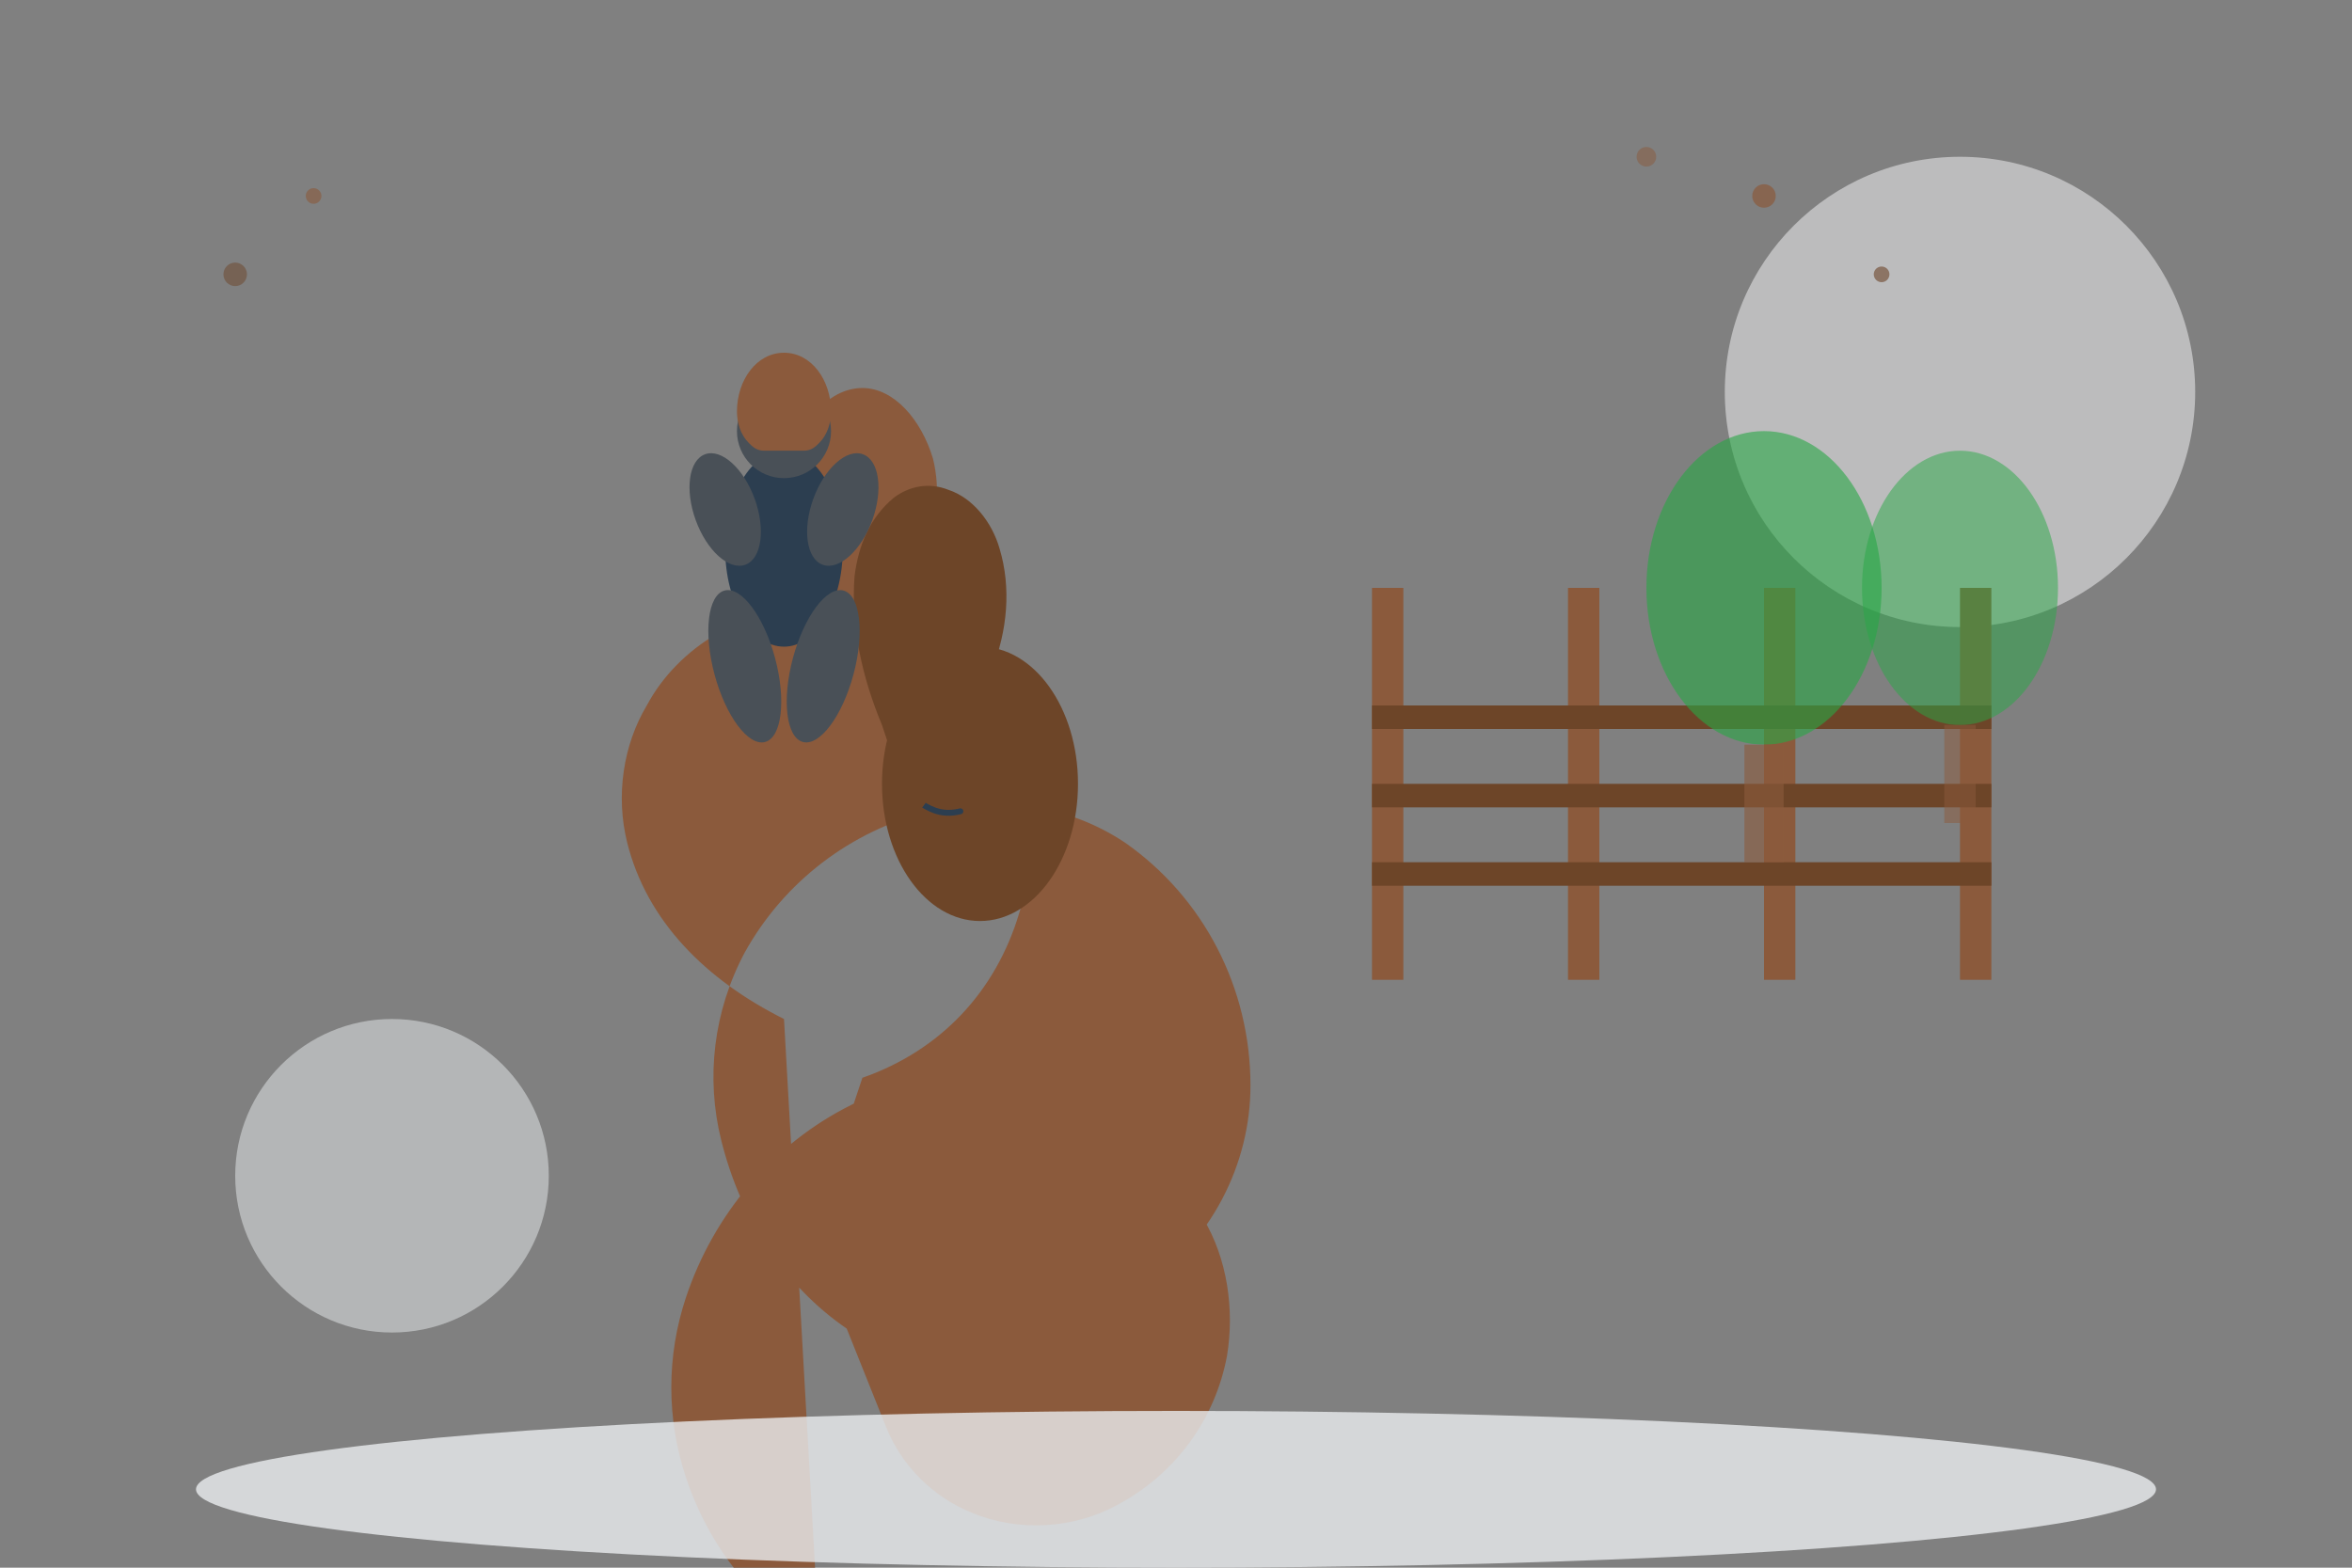 <svg width="600" height="400" viewBox="0 0 600 400" fill="none" xmlns="http://www.w3.org/2000/svg">
  <rect x="0" y="0" width="600" height="400" fill="#808080" stroke="none"/>
  <!-- Background elements -->
  <circle cx="500" cy="100" r="60" fill="#f8f9fa" opacity="0.5"/>
  <circle cx="100" cy="300" r="40" fill="#e9ecef" opacity="0.5"/>
  
  <!-- Horse silhouette -->
  <g transform="translate(50, 80)">
    <path d="M150 180c-20-10-35-25-40-45-3-12-1-25 5-35 8-15 25-25 42-25 20 0 38 12 48 30 8 15 10 32 5 48-6 20-20 35-40 42l-5 15c-2 8-1 16 3 23 6 10 16 18 28 22 15 5 32 3 45-6 18-12 28-32 28-52 0-25-12-48-32-62-15-10-33-12-50-8-20 5-37 18-47 36-8 15-10 32-6 48 5 20 16 37 32 48l10 25c4 10 12 18 22 22 12 5 26 4 37-2 15-8 25-22 28-38 2-12 0-25-6-35-8-15-20-26-35-32-18-7-38-6-55 3-20 10-35 28-42 49-5 15-5 31 0 46 6 18 18 33 34 42" fill="#8b5a3c"/>
    
    <!-- Horse head detail -->
    <ellipse cx="200" cy="120" rx="25" ry="35" fill="#6d4528"/>
    <circle cx="190" cy="110" r="3" fill="#2c3e50"/>
    <path d="M185 125c3 2 6 3 10 2" stroke="#2c3e50" stroke-width="1.5" stroke-linecap="round"/>
    
    <!-- Mane -->
    <path d="M170 100c-8-15-15-30-18-45-2-10 0-20 5-28 3-5 8-8 13-8 8 0 15 8 18 18 2 8 1 17-2 25-4 12-10 22-16 30" fill="#8b5a3c"/>
    <path d="M175 105c-5-12-8-25-7-38 1-8 4-15 10-20 4-3 9-4 14-2 6 2 11 8 13 15 3 10 2 21-2 31-5 15-12 28-20 38" fill="#6d4528"/>
  </g>
  
  <!-- Rider silhouette -->
  <g transform="translate(180, 60)">
    <!-- Body -->
    <ellipse cx="20" cy="80" rx="15" ry="25" fill="#2c3e50"/>
    <!-- Head -->
    <circle cx="20" cy="50" r="12" fill="#495057"/>
    <!-- Helmet -->
    <path d="M8 45c0-8 5-15 12-15s12 7 12 15c0 3-1 6-3 8-1 1-2 2-4 2h-10c-2 0-3-1-4-2-2-2-3-5-3-8z" fill="#8b5a3c"/>
    <!-- Arms -->
    <ellipse cx="35" cy="70" rx="8" ry="15" fill="#495057" transform="rotate(20 35 70)"/>
    <ellipse cx="5" cy="70" rx="8" ry="15" fill="#495057" transform="rotate(-20 5 70)"/>
    <!-- Legs -->
    <ellipse cx="30" cy="110" rx="8" ry="20" fill="#495057" transform="rotate(15 30 110)"/>
    <ellipse cx="10" cy="110" rx="8" ry="20" fill="#495057" transform="rotate(-15 10 110)"/>
  </g>
  
  <!-- Decorative elements -->
  <g transform="translate(350, 150)">
    <!-- Fence posts -->
    <rect x="0" y="0" width="8" height="100" fill="#8b5a3c"/>
    <rect x="50" y="0" width="8" height="100" fill="#8b5a3c"/>
    <rect x="100" y="0" width="8" height="100" fill="#8b5a3c"/>
    <rect x="150" y="0" width="8" height="100" fill="#8b5a3c"/>
    
    <!-- Fence rails -->
    <rect x="0" y="30" width="158" height="6" fill="#6d4528"/>
    <rect x="0" y="50" width="158" height="6" fill="#6d4528"/>
    <rect x="0" y="70" width="158" height="6" fill="#6d4528"/>
  </g>
  
  <!-- Trees in background -->
  <g transform="translate(450, 200)" opacity="0.6">
    <ellipse cx="0" cy="-50" rx="30" ry="40" fill="#28a745"/>
    <rect x="-5" y="-10" width="10" height="30" fill="#8b5a3c"/>
  </g>
  
  <g transform="translate(500, 190)" opacity="0.5">
    <ellipse cx="0" cy="-40" rx="25" ry="35" fill="#28a745"/>
    <rect x="-4" y="-5" width="8" height="25" fill="#8b5a3c"/>
  </g>
  
  <!-- Ground -->
  <ellipse cx="300" cy="380" rx="250" ry="20" fill="#e9ecef" opacity="0.8"/>
  
  <!-- Floating elements for dynamism -->
  <circle cx="450" cy="50" r="3" fill="#8b5a3c" opacity="0.7"/>
  <circle cx="480" cy="70" r="2" fill="#6d4528" opacity="0.6"/>
  <circle cx="420" cy="40" r="2.5" fill="#8b5a3c" opacity="0.5"/>
  
  <circle cx="80" cy="50" r="2" fill="#8b5a3c" opacity="0.6"/>
  <circle cx="60" cy="70" r="3" fill="#6d4528" opacity="0.5"/>
</svg>
